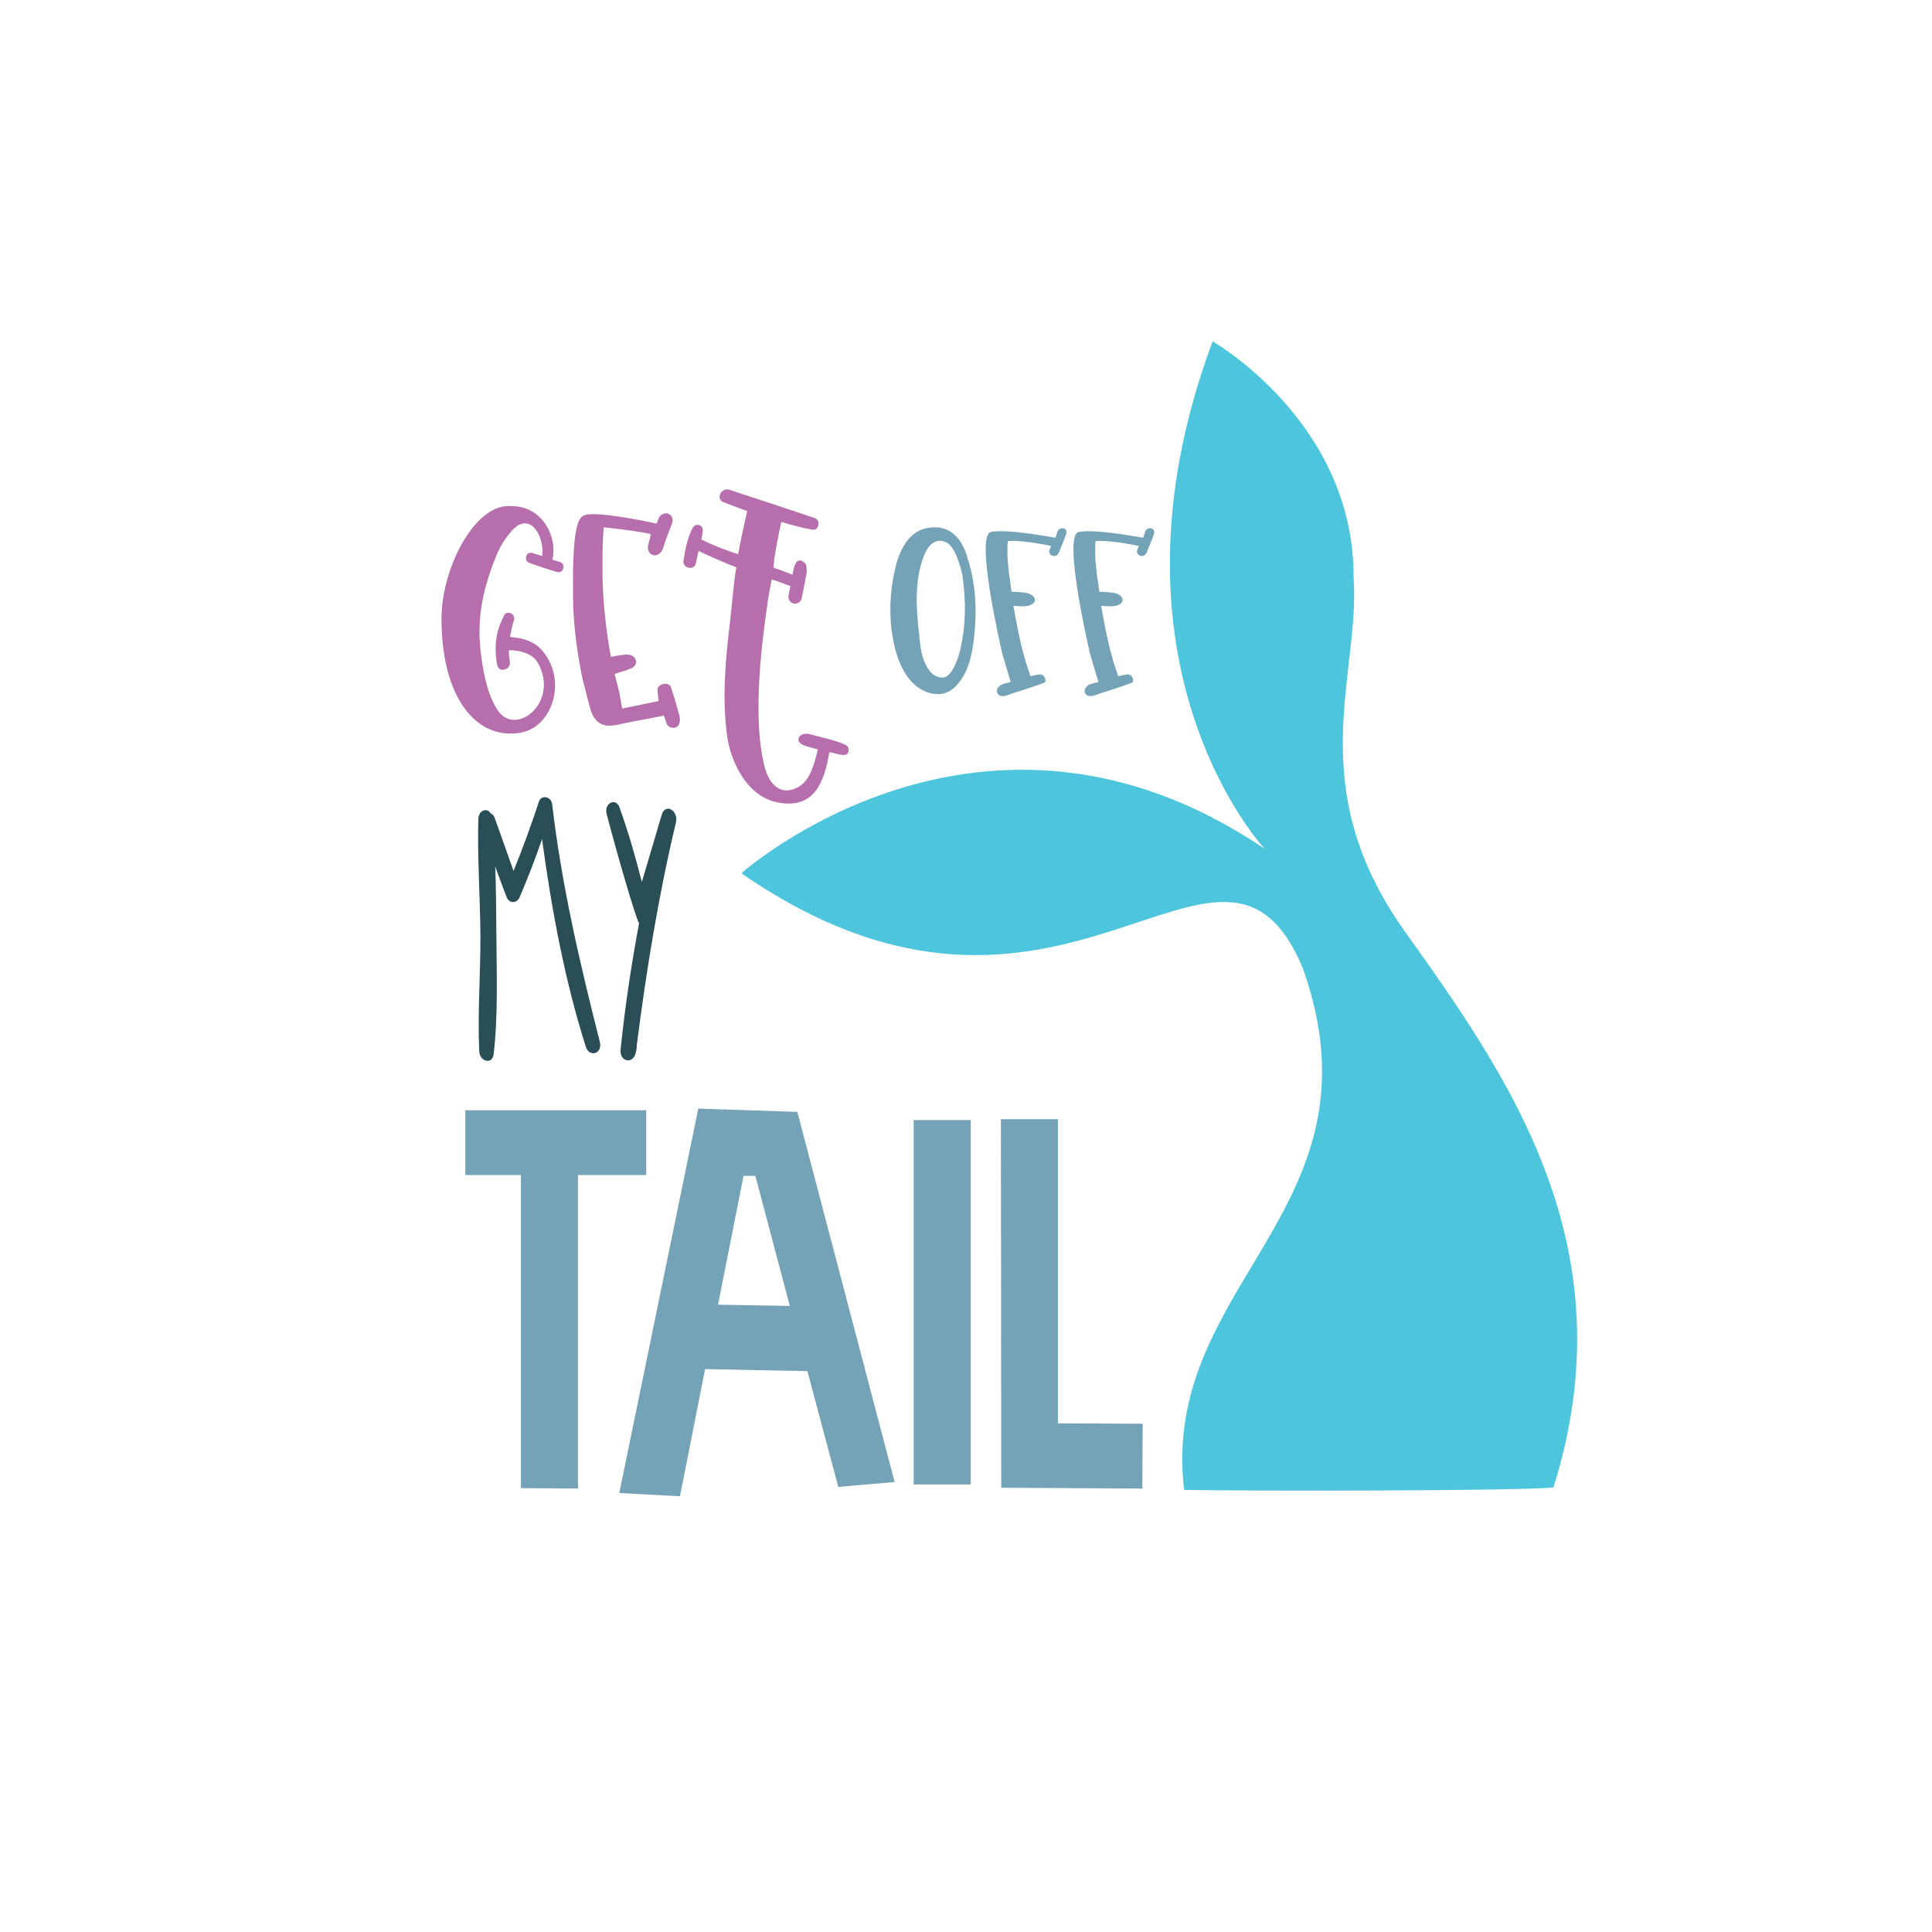 <?xml version="1.0" encoding="utf-8"?>
<!-- Generator: Adobe Illustrator 21.0.0, SVG Export Plug-In . SVG Version: 6.00 Build 0)  -->
<svg version="1.1" id="Calque_1" xmlns="http://www.w3.org/2000/svg" xmlns:xlink="http://www.w3.org/1999/xlink" x="0px" y="0px"
	 viewBox="0 0 1080 1080" style="enable-background:new 0 0 1080 1080;" xml:space="preserve">
<style type="text/css">
	.st0{fill:#74A3B7;}
	.st1{fill:#2A4E56;}
	.st2{fill:#B76EAD;}
	.st3{fill:#4DC5DC;}
</style>
<path class="st0" d="M361.24,656.87h-38.13v175.23l-31.91-0.23V656.87h-31.1v-36.23h101.13V656.87z M510.74,829.83h31.91V626.11
	h-31.91V829.83z M445.72,621.55l54.38,206.91l-31.5,2.73l-17.26-64.72l-57.19-1.14l-14.05,71.1l-33.91-1.82l44.15-214.89
	L445.72,621.55z M441.51,730.02l-19.26-72.69h-6.62l-14.25,72.01L441.51,730.02z M591.4,795.65V625.65H559.5l0.2,206l78.86,0.46
	l0.2-36.23L591.4,795.65z"/>
<path class="st1" d="M335.31,582.44c1.66,6.65-5.87,8.81-7.79,2.83c-11.75-36.9-19.15-76.62-24.51-116.18
	c-3.83,11.14-8.04,21.94-12.51,32.41c-1.4,3.49-5.87,3.82-7.28,0c-2.17-5.65-4.34-11.3-6.38-17.12c0.51,12.8,0.51,25.76,0.64,38.4
	c0.13,21.77,1.02,44.88-1.53,66.48c-0.77,6.15-7.79,4.16-8.04-1.49c-1.02-21.44,0.77-43.55,0.64-64.99
	c-0.13-21.77-1.79-43.55-1.15-65.16c0.13-4.65,5.11-6.32,6.77-2.99c0.89,0.17,1.66,1,2.17,2.16c3.7,9.97,7.15,20.11,10.73,30.08
	c5.11-12.63,9.83-25.43,14.17-38.73c1.28-3.99,6.9-2.99,7.41,1.33C313.99,495.18,324.2,538.56,335.31,582.44z M369.91,455.46
	l-11.11,37.56c-3.58-14.13-7.66-28.26-12.51-41.72c-2.17-5.82-8.81-2.16-7.15,3.82c4.98,19.28,16.85,60.5,18.13,60.83
	c-4.34,23.27-7.92,46.87-10.34,70.64c-0.77,7.31,7.41,8.48,8.55,1.5c0.38-1.33,0.51-2.66,0.51-3.99
	c5.36-42.05,12.13-83.61,21.83-124.16C379.49,453.13,371.96,448.64,369.91,455.46z"/>
<path class="st2" d="M311.3,319.75c-5.07-1.52-10.3-3.21-15.37-5.07c-3.38-1.35-2.03-6.42,1.52-5.57l5.57,1.69
	c1.69-10.47-6.92-26.51-17.73-13.17c-1.86,2.36-3.88,4.9-5.74,8.44c-3.04,6.08-5.23,12.5-6.75,17.39
	c-4.05,12.83-5.57,25.67-4.39,37.66v0.51c1.18,11.31,3.55,26.34,9.96,35.63c10.13,14.86,34.79-4.9,22.12-27.02
	c-3.21-5.57-11.82-6.92-16.04-6.75c0,2.2,0.17,4.22,0.51,6.08c0.34,1.52-0.17,2.87-1.18,3.88c-1.18,0.84-2.7,1.18-3.88,0.84
	c-1.01-0.51-1.69-1.35-2.03-2.7c-1.86-10.98-0.51-18.91,3.88-27.53c0.84-1.69,2.53-1.86,3.88-1.18c1.18,0.51,2.2,2.03,1.69,3.71
	c-1.01,3.21-1.69,6.42-2.2,9.46c10.13,0.84,15.7,3.88,19.93,10.13c8.78,13,5.23,27.69-1.01,35.46c-4.73,5.91-10.81,8.44-18.74,8.44
	c-21.45,0-38.5-22.8-38.5-64.17c0-27.53,17.56-62.31,36.81-62.99c6.92-0.34,14.19,1.18,20.1,8.44c4.22,5.23,6.92,13.34,5.07,21.61
	h0.34c1.86,0.68,1.86,0.51,3.88,1.18C316.53,315.19,315.01,320.93,311.3,319.75z M379.18,397.94c-0.17-1.01-0.51-2.03-0.84-3.04
	l-0.68-2.53c-0.34-1.18-0.68-2.53-1.18-3.71c-0.17-0.34-0.34-1.01-0.51-1.69c-0.51-1.86-0.84-2.87-1.18-3.38
	c-0.84-1.18-2.36-1.69-4.22-1.18c-1.69,0.51-2.87,1.52-3.04,2.87c0,0.51,0.17,3.21,0.68,6.59l-20.43,4.22
	c-0.51-2.7-1.52-9.12-1.86-10.13l-2.03-7.94c-0.17-0.51-0.17-0.84-0.34-1.18c0.84-0.34,1.52-0.51,2.2-0.84
	c0.84-0.17,1.69-0.51,2.36-0.68c0.84-0.17,1.52-0.51,2.2-0.68l1.18-0.51c0.17-0.17,0.51-0.34,0.84-0.34
	c2.2-0.68,3.38-2.36,3.21-4.22c-0.17-1.86-1.86-3.38-4.05-3.55c-1.01-0.17-1.86-0.17-2.7,0c-1.86,0.17-3.88,0.51-5.4,0.84
	c-0.68,0.17-1.18,0.17-1.86,0.34l-1.01-5.4c-0.34-2.53-0.84-5.23-1.18-8.11c-1.86-13.51-2.7-25.84-2.53-37.83v-1.18v-4.56
	c0-8.44,0.68-15.37,0.68-15.37s20.77,2.2,26.34,3.88l-1.35,5.57c-0.68,2.2-0.17,3.88,0.84,5.07c1.01,1.01,2.36,1.35,3.71,1.01
	c1.69-0.51,3.04-2.03,3.71-4.05c0.51-2.2,2.53-7.26,3.71-10.47c0.84-2.36,1.18-3.04,1.35-3.38c0.68-2.7-0.51-4.56-2.2-5.24
	c-2.03-0.68-4.39,0.34-5.4,2.53l-0.84,2.2c-0.17,0.34-0.17,0.68-0.34,0.84c-7.26-1.69-32.93-6.75-39.68-4.9
	c-4.39,1.01-7.77,6.75-6.92,51.17c0.51,12.5,2.2,25.67,4.9,39.18c0.68,3.04,4.9,19.42,5.23,19.93c2.7,7.09,7.94,7.6,9.96,7.6
	c1.01-0.17,1.86,0.17,6.92-1.01c3.04-0.68,6.08-1.35,7.43-1.52c2.87-0.51,5.91-1.18,8.95-1.69l5.23-1.01l2.03-0.51
	c0.51,1.18,1.01,2.7,1.52,4.39c0.51,1.52,2.03,2.53,3.55,2.53h0.17c1.52,0,2.87-0.84,3.38-2.36c0.84-2.03,0.17-4.22-0.34-6.08
	L379.18,397.94z M473.75,417.19c-2.53-2.53-17.05-5.57-20.94-6.75c-6.08-1.69-9.79,4.39-2.36,6.59c2.7,0.84,3.88,1.18,6.75,1.86
	c-2.2,8.78-4.39,17.9-11.65,21.45c-9.46,4.73-15.54-2.36-17.9-10.81c-7.94-29.55-0.84-76.16,1.52-93.21
	c0.68-4.73,1.35-7.77,2.2-12.33c3.88,0.84,9.12,3.38,10.47,3.55l-1.01,5.23c-0.34,1.52,0.34,3.55,1.86,4.22
	c0.68,0.34,1.18,0.51,1.86,0.51c1.69-0.17,3.21-1.35,3.55-2.87c0.84-3.71,1.52-7.43,2.2-11.31c0.68-3.38,0.84-3.04,0.51-6.59
	c-0.34-2.87-4.22-4.9-5.91-2.03c-1.52,3.04-1.18,3.21-1.86,6.59c-1.18-0.34-6.75-2.87-10.64-3.88c0.17-1.69,0.34-5.07,0.68-6.59
	c0.51-3.55,3.04-16.72,3.71-19.08c5.91,1.86,11.82,3.38,17.56,4.39c3.21,0.51,4.56-5.07,1.35-6.42
	c-1.01-0.51-39.68-13.17-47.79-15.87c-4.73-1.69-8.11,5.23-3.38,6.92c4.39,1.69,8.78,3.38,13.17,4.9
	c-1.86,8.27-3.55,15.7-5.07,24.15c-6.92-2.2-14.69-5.23-20.6-8.27c0.34-1.52,0.68-3.21,0.84-4.73c0.34-3.38-3.88-4.73-5.57-1.86
	c-3.04,5.4-4.22,12.5-5.23,18.41c-0.68,4.56,6.25,5.74,6.92,1.35l1.52-6.75c0.68,0.51,16.38,7.6,21.11,9.12
	c-1.69,9.79-2.36,20.6-3.55,30.56c-2.53,21.11-4.56,43.06-1.52,64.34c2.03,13.85,10.81,32.25,26.34,36.14
	c21.61,5.4,27.86-10.13,30.73-27.69c3.21,0.68,3.55,1.01,6.75,1.52C475.27,422.76,474.76,418.2,473.75,417.19z"/>
<path class="st0" d="M540.52,310.71c-2.87-9.24-9.36-18.1-22.46-15.48c-10.73,2.12-15.48,13.35-17.6,22.34
	c-3.12,13.1-3.62,26.58-1.37,38.94c2.62,14.98,8.24,24.84,16.47,29.2c2.5,1.37,4.99,2.12,7.61,2.25c5.62,0.37,9.73-2.12,13.35-6.99
	c6.49-8.49,7.86-20.97,8.61-31.83c0.87-13.6-0.62-26.46-4.62-38.31V310.71z M536.9,362.75c-1.62,6.86-4.74,14.6-8.86,15.85
	c-1.75,0.5-4.87-0.12-6.99-2.12c-4.12-3.74-6.12-10.86-6.74-16.97l-0.37-3.87c-2.25-17.72-2.37-33.07,2.75-45.43
	c4.37-10.86,11.36-7.61,12.61-6.86c3.74,2.37,5.49,7.36,6.86,11.48c0.75,2.12,1.37,4.49,1.87,6.86
	C540.15,336.92,539.77,350.39,536.9,362.75z M596.18,297.98c-0.12,0.87-4.12,10.48-4.24,10.86c-1.62,3.74-6.37,1.62-5.24-1.5
	l0.87-2.12c-0.25-0.12-16.1-3.49-24.21-2.75c-0.25,1.62-0.25,7.36-0.12,8.74v1.12l0.75,8.11l1,6.61c0.12,1.25,0.25,2.5,0.5,3.74
	c0.87,0,3.49,0.12,6.12,0.37c9.11,0.5,9.61,8.36-1,7.74c-4.24-0.12-3.87-0.37-4.12-0.37l1.12,6.37c0.87,4.87,2,10.23,3.49,16.72
	l2.25,8.24c0.37,1.37,2.62,7.74,2.62,8.11c1.12-0.12,4.37-1,5.37-1c1.5,0,2.75,1.25,3,2.87c0.37,1.5-0.37,1.75-1.75,2.25
	c-2.87,1-8.24,2.87-10.98,3.74c-3.37,1-4.99,1.5-8.36,2.75c-6.61,2.62-8.36-4.62-2-6.37c0.87-0.37,2.75-0.62,3.74-1
	c0-0.12-4.12-13.6-4.87-16.47c-1-4.49-15.1-65.65-6.12-67.39c9.11-1.62,29.7,2.25,36.07,3.24c0-0.37,1.12-3.49,1.12-3.49
	C592.19,294.36,596.56,294.73,596.18,297.98z M645.24,297.98c-0.12,0.87-4.12,10.48-4.24,10.86c-1.62,3.74-6.36,1.62-5.24-1.5
	l0.87-2.12c-0.25-0.12-16.1-3.49-24.21-2.75c-0.25,1.62-0.25,7.36-0.12,8.74v1.12l0.75,8.11l1,6.61c0.12,1.25,0.25,2.5,0.5,3.74
	c0.87,0,3.49,0.12,6.11,0.37c9.11,0.5,9.61,8.36-1,7.74c-4.24-0.12-3.87-0.37-4.12-0.37l1.12,6.37c0.87,4.87,2,10.23,3.49,16.72
	l2.25,8.24c0.37,1.37,2.62,7.74,2.62,8.11c1.12-0.12,4.37-1,5.37-1c1.5,0,2.75,1.25,2.99,2.87c0.37,1.5-0.37,1.75-1.75,2.25
	c-2.87,1-8.24,2.87-10.98,3.74c-3.37,1-4.99,1.5-8.36,2.75c-6.62,2.62-8.36-4.62-2-6.37c0.87-0.37,2.75-0.62,3.74-1
	c0-0.12-4.12-13.6-4.87-16.47c-1-4.49-15.1-65.65-6.11-67.39c9.11-1.62,29.7,2.25,36.07,3.24c0-0.37,1.12-3.49,1.12-3.49
	C641.24,294.36,645.61,294.73,645.24,297.98z"/>
<path class="st3" d="M868.37,831.49c-20.44,2.04-173.03,2.05-206.44,1.36c-13.63-115.82,113.91-156.86,66.48-291.31
	c-45.69-110.14-133.74,71.07-313.99-53.37c0,0,134.86-120.55,292.53-13.66c0,0-96.45-103.02-29.09-283.68
	c0,0,79.2,45.07,78.82,132.13c3.81,53.99-29.28,116.31,28.42,197.39S910.83,696.61,868.37,831.49z"/>
</svg>
